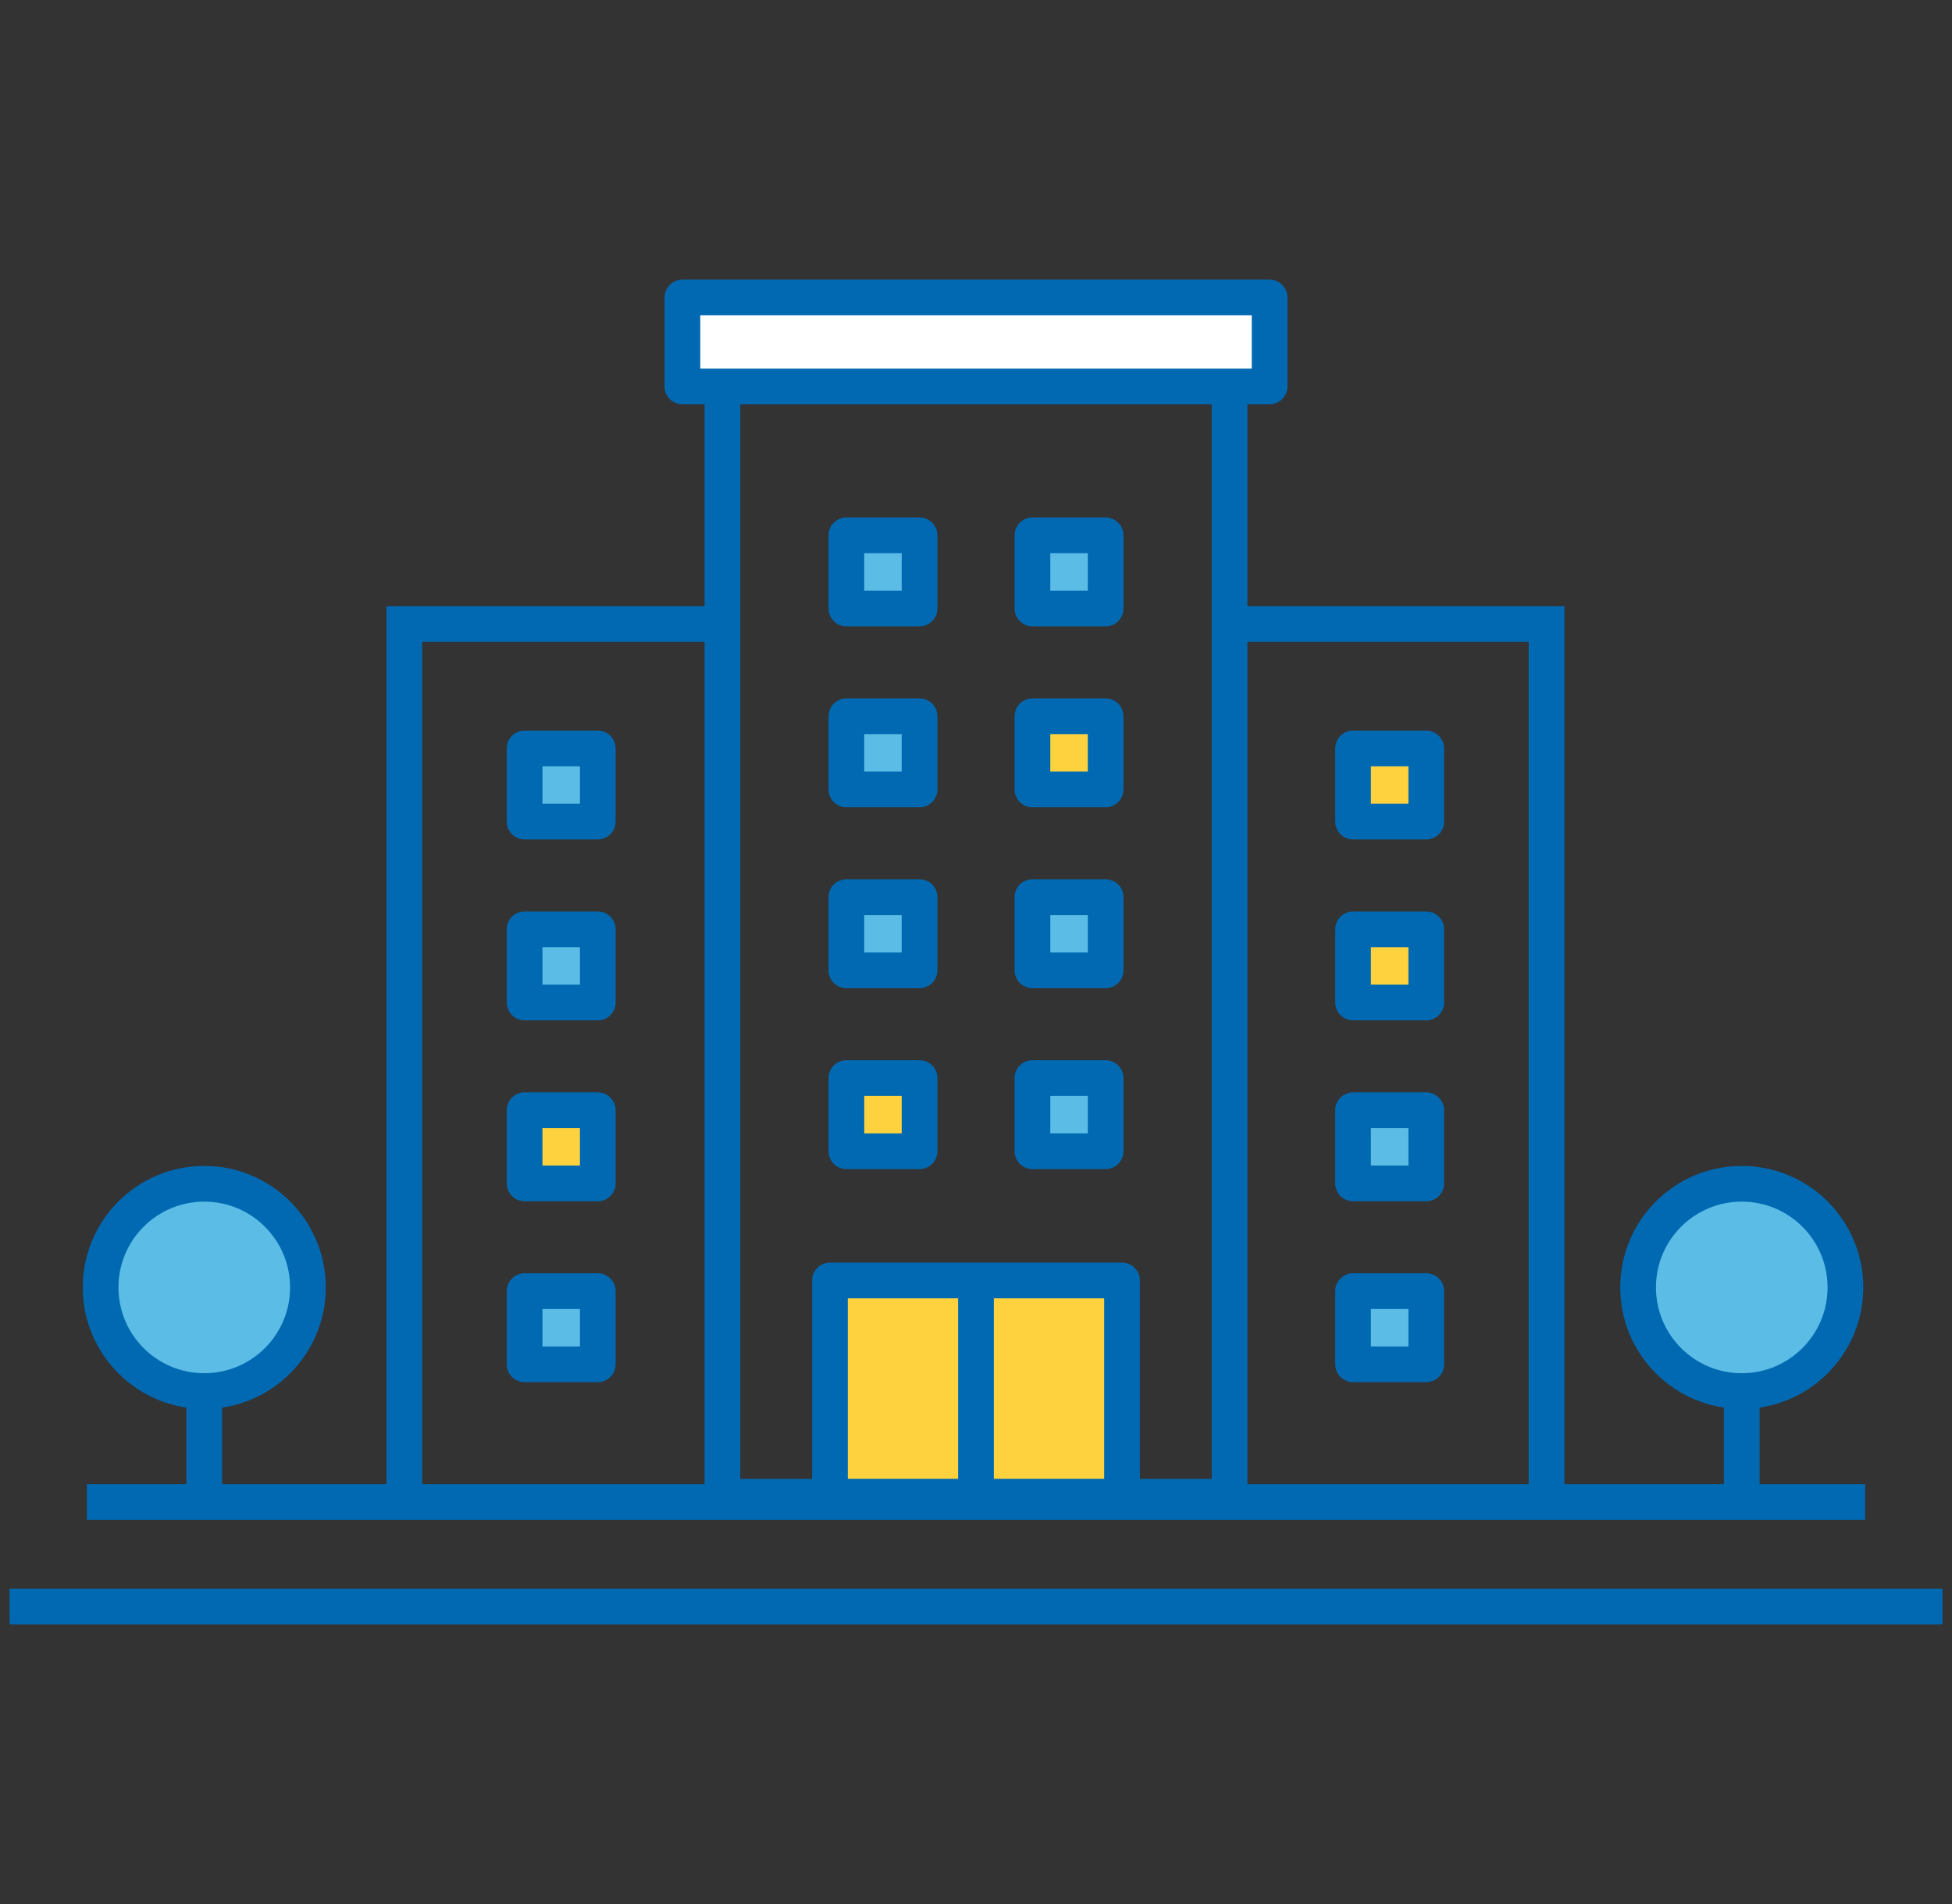 <svg viewBox="0 0 164 160" fill="none" xmlns="http://www.w3.org/2000/svg">
<rect x="0" y="0" width="164" height="160" fill="#333333" stroke="none"/>
<g clip-path="url(#clip0_4841_28594)">
<path d="M60.423 52.432H33.971V125.769" stroke="#0069B2" stroke-width="3" stroke-miterlimit="10"/>
<path d="M103.482 52.432H129.934V125.769" stroke="#0069B2" stroke-width="3" stroke-miterlimit="10"/>
<path d="M0.803 135H163.199" stroke="#0069B2" stroke-width="3" stroke-miterlimit="10"/>
<path d="M7.299 126.215H156.703" stroke="#0069B2" stroke-width="3" stroke-miterlimit="10"/>
<path d="M103.305 30.756H60.695V125.775H103.305V30.756Z" stroke="#0069B2" stroke-width="3" stroke-linejoin="round"/>
<path d="M77.259 44.986H71.109V51.136H77.259V44.986Z" fill="#5BBDE5" stroke="#0069B2" stroke-width="3" stroke-linejoin="round"/>
<path d="M77.259 60.188H71.109V66.338H77.259V60.188Z" fill="#5BBDE5" stroke="#0069B2" stroke-width="3" stroke-linejoin="round"/>
<path d="M77.259 75.39H71.109V81.54H77.259V75.39Z" fill="#5BBDE5" stroke="#0069B2" stroke-width="3" stroke-linejoin="round"/>
<path d="M77.259 90.592H71.109V96.742H77.259V90.592Z" fill="#FDD23E" stroke="#0069B2" stroke-width="3" stroke-linejoin="round"/>
<path d="M92.892 44.986H86.742V51.136H92.892V44.986Z" fill="#5BBDE5" stroke="#0069B2" stroke-width="3" stroke-linejoin="round"/>
<path d="M92.892 60.188H86.742V66.338H92.892V60.188Z" fill="#FDD23E" stroke="#0069B2" stroke-width="3" stroke-linejoin="round"/>
<path d="M92.892 75.39H86.742V81.54H92.892V75.39Z" fill="#5BBDE5" stroke="#0069B2" stroke-width="3" stroke-linejoin="round"/>
<path d="M92.892 90.592H86.742V96.742H92.892V90.592Z" fill="#5BBDE5" stroke="#0069B2" stroke-width="3" stroke-linejoin="round"/>
<path d="M94.27 107.603H69.731V125.769H94.27V107.603Z" fill="#FDD23E" stroke="#0069B2" stroke-width="3" stroke-linejoin="round"/>
<path d="M82 107.603V125.769" stroke="#0069B2" stroke-width="3" stroke-linejoin="round"/>
<path d="M50.224 62.891H44.074V69.041H50.224V62.891Z" fill="#5BBDE5" stroke="#0069B2" stroke-width="3" stroke-linejoin="round"/>
<path d="M50.224 78.093H44.074V84.243H50.224V78.093Z" fill="#5BBDE5" stroke="#0069B2" stroke-width="3" stroke-linejoin="round"/>
<path d="M50.224 93.295H44.074V99.445H50.224V93.295Z" fill="#FDD23E" stroke="#0069B2" stroke-width="3" stroke-linejoin="round"/>
<path d="M50.224 108.497H44.074V114.647H50.224V108.497Z" fill="#5BBDE5" stroke="#0069B2" stroke-width="3" stroke-linejoin="round"/>
<path d="M113.68 69.041H119.83V62.891H113.68V69.041Z" fill="#FDD23E" stroke="#0069B2" stroke-width="3" stroke-linejoin="round"/>
<path d="M113.68 84.243H119.83V78.093H113.68V84.243Z" fill="#FDD23E" stroke="#0069B2" stroke-width="3" stroke-linejoin="round"/>
<path d="M113.68 99.445H119.83V93.295H113.68V99.445Z" fill="#5BBDE5" stroke="#0069B2" stroke-width="3" stroke-linejoin="round"/>
<path d="M113.68 114.647H119.83V108.497H113.68V114.647Z" fill="#5BBDE5" stroke="#0069B2" stroke-width="3" stroke-linejoin="round"/>
<path d="M17.162 116.894C21.972 116.894 25.871 112.995 25.871 108.185C25.871 103.375 21.972 99.476 17.162 99.476C12.352 99.476 8.453 103.375 8.453 108.185C8.453 112.995 12.352 116.894 17.162 116.894Z" fill="#5BBDE5" stroke="#0069B2" stroke-width="3" stroke-linejoin="round"/>
<path d="M17.162 116.894V126.243" stroke="#0069B2" stroke-width="3" stroke-linejoin="round"/>
<path d="M146.336 116.894C151.146 116.894 155.045 112.995 155.045 108.185C155.045 103.375 151.146 99.476 146.336 99.476C141.526 99.476 137.627 103.375 137.627 108.185C137.627 112.995 141.526 116.894 146.336 116.894Z" fill="#5BBDE5" stroke="#0069B2" stroke-width="3" stroke-linejoin="round"/>
<path d="M146.336 116.894V126.243" stroke="#0069B2" stroke-width="3" stroke-linejoin="round"/>
<path d="M106.667 25H57.334V32.475H106.667V25Z" fill="white" stroke="#0069B2" stroke-width="3" stroke-linejoin="round"/>
</g>
<defs>
<clipPath id="clip0_4841_28594">
<rect width="162.396" height="160" fill="white" transform="translate(0.803)"/>
</clipPath>
</defs>
</svg>
